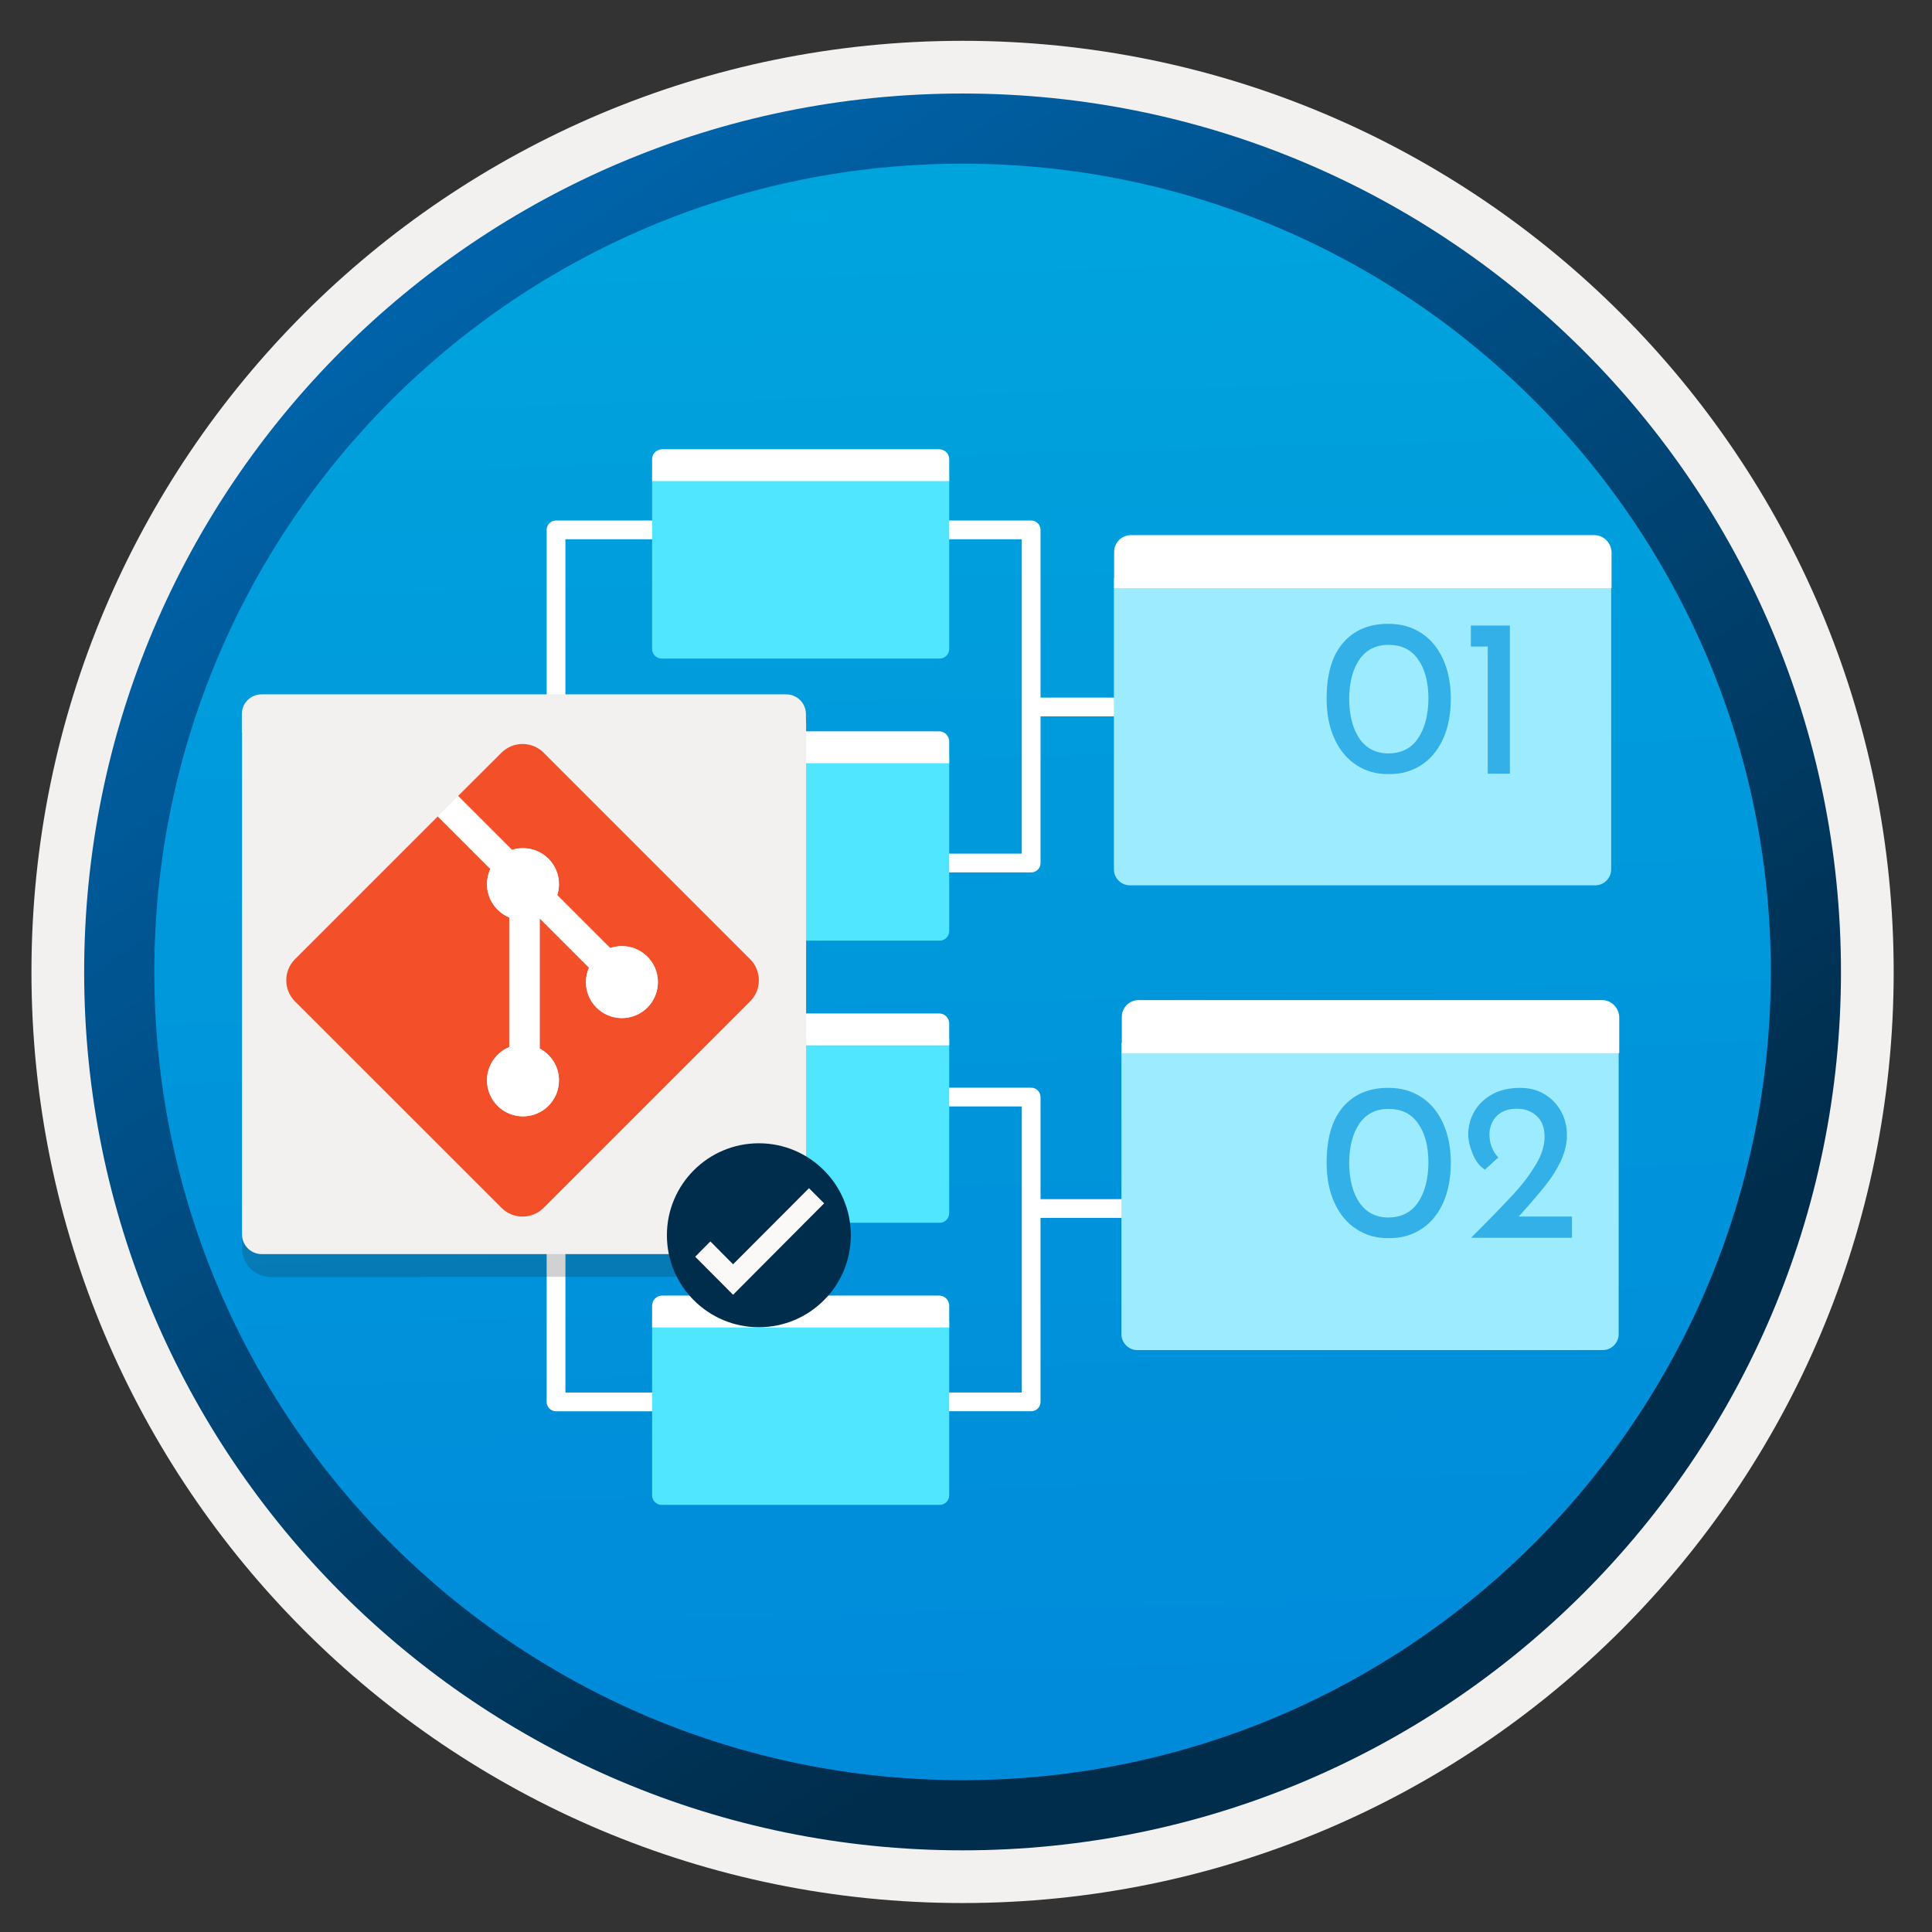 <svg width="103" height="103" viewBox="0 0 103 103" fill="none" xmlns="http://www.w3.org/2000/svg">
<rect x="0" y="0" width="103" height="103" fill="#333333" stroke="none"/>
<path d="M51.317 98.626C25.467 98.626 4.507 77.676 4.507 51.816C4.507 25.956 25.467 5.006 51.317 5.006C77.167 5.006 98.127 25.966 98.127 51.816C98.127 77.666 77.167 98.626 51.317 98.626Z" fill="url(#paint0_linear_317_12376)"/>
<path fill-rule="evenodd" clip-rule="evenodd" d="M97.217 51.816C97.217 77.166 76.667 97.716 51.317 97.716C25.967 97.716 5.417 77.166 5.417 51.816C5.417 26.466 25.967 5.916 51.317 5.916C76.667 5.916 97.217 26.466 97.217 51.816ZM51.317 2.176C78.737 2.176 100.957 24.396 100.957 51.816C100.957 79.236 78.727 101.456 51.317 101.456C23.897 101.456 1.677 79.226 1.677 51.816C1.677 24.396 23.897 2.176 51.317 2.176Z" fill="#F2F1F0"/>
<path fill-rule="evenodd" clip-rule="evenodd" d="M94.407 51.816C94.407 75.616 75.117 94.906 51.317 94.906C27.517 94.906 8.227 75.616 8.227 51.816C8.227 28.016 27.517 8.726 51.317 8.726C75.117 8.726 94.407 28.016 94.407 51.816ZM51.317 4.986C77.177 4.986 98.147 25.956 98.147 51.816C98.147 77.676 77.177 98.646 51.317 98.646C25.457 98.646 4.487 77.676 4.487 51.816C4.487 25.956 25.447 4.986 51.317 4.986Z" fill="url(#paint1_linear_317_12376)"/>
<path fill-rule="evenodd" clip-rule="evenodd" d="M55.474 28.25C55.474 27.974 55.251 27.75 54.974 27.75H47.114V28.75H54.474V45.51H47.114V46.51H54.974C55.251 46.51 55.474 46.286 55.474 46.01V28.25Z" fill="white"/>
<path fill-rule="evenodd" clip-rule="evenodd" d="M30.144 28.75H40.414V27.75H29.644C29.368 27.75 29.144 27.974 29.144 28.25V74.74C29.144 75.016 29.368 75.24 29.644 75.24H40.414V74.24H30.144V28.75Z" fill="white"/>
<path fill-rule="evenodd" clip-rule="evenodd" d="M64.564 37.19H54.724V38.19H64.564V37.19Z" fill="white"/>
<path fill-rule="evenodd" clip-rule="evenodd" d="M55.474 58.488C55.474 58.212 55.251 57.988 54.974 57.988H47.114V58.988H54.474V74.238H47.114V75.238H54.974C55.251 75.238 55.474 75.014 55.474 74.738V58.488Z" fill="white"/>
<path fill-rule="evenodd" clip-rule="evenodd" d="M64.564 63.93H55.105V64.93H64.564V63.93Z" fill="white"/>
<path d="M34.765 55.41H50.605V64.68C50.605 64.96 50.375 65.19 50.095 65.19H35.275C34.995 65.19 34.765 64.96 34.765 64.68V55.41Z" fill="#50E6FF"/>
<path d="M35.305 54.029H50.065C50.365 54.029 50.605 54.269 50.605 54.569V55.729H34.765V54.569C34.765 54.269 35.005 54.029 35.305 54.029Z" fill="white"/>
<path d="M34.765 40.369H50.605V49.639C50.605 49.919 50.375 50.149 50.095 50.149H35.275C34.995 50.149 34.765 49.919 34.765 49.639V40.369Z" fill="#50E6FF"/>
<path d="M35.305 38.988H50.065C50.365 38.988 50.605 39.228 50.605 39.528V40.688H34.765V39.528C34.765 39.228 35.005 38.988 35.305 38.988Z" fill="white"/>
<path d="M34.765 25.33H50.605V34.6C50.605 34.88 50.375 35.11 50.095 35.11H35.275C34.995 35.11 34.765 34.88 34.765 34.6V25.33Z" fill="#50E6FF"/>
<path d="M35.305 23.949H50.065C50.365 23.949 50.605 24.189 50.605 24.489V25.649H34.765V24.489C34.765 24.189 35.005 23.949 35.305 23.949Z" fill="white"/>
<path d="M34.765 70.451H50.605V79.721C50.605 80.001 50.375 80.231 50.095 80.231H35.275C34.995 80.231 34.765 80.001 34.765 79.721V70.451Z" fill="#50E6FF"/>
<path d="M35.305 69.07H50.065C50.365 69.07 50.605 69.31 50.605 69.61V70.77H34.765V69.61C34.765 69.31 35.005 69.07 35.305 69.07Z" fill="white"/>
<path opacity="0.2" d="M22.507 68.071H41.438C42.284 68.071 42.976 67.389 42.976 66.533V38.748H12.903V66.543C12.903 67.389 13.585 68.081 14.441 68.081H17.719H22.507V68.071Z" fill="#1F1D21"/>
<path d="M22.507 66.86H41.928C42.505 66.86 42.976 66.389 42.976 65.812V38.575C42.966 37.998 42.505 37.527 41.928 37.527H13.951C13.374 37.527 12.903 37.998 12.903 38.575V65.812C12.903 66.389 13.374 66.86 13.951 66.86H17.719H22.507Z" fill="#F2F1F0"/>
<path d="M42.966 38.066C42.966 37.489 42.495 37.018 41.918 37.018H13.941C13.364 37.018 12.893 37.489 12.893 38.066V39.056H42.966V38.066Z" fill="#F2F1F0"/>
<path d="M40.457 70.758C43.168 70.758 45.36 68.556 45.36 65.854C45.36 63.143 43.158 60.951 40.457 60.951C37.746 60.951 35.554 63.153 35.554 65.854C35.554 68.556 37.746 70.758 40.457 70.758Z" fill="#002D4C"/>
<path d="M43.13 63.346L39.082 67.403L37.871 66.182L37.063 66.999L39.082 69.028L43.937 64.153L43.13 63.346Z" fill="#FAF9F8"/>
<path d="M39.992 51.138L28.983 40.129C28.363 39.509 27.355 39.509 26.735 40.129L24.421 42.436L27.296 45.31C27.48 45.251 27.678 45.218 27.882 45.218C28.944 45.218 29.8 46.075 29.8 47.136C29.8 47.341 29.767 47.538 29.708 47.723L32.53 50.544C32.727 50.478 32.938 50.439 33.156 50.439C34.217 50.439 35.074 51.296 35.074 52.357C35.074 53.419 34.217 54.276 33.156 54.276C32.094 54.276 31.238 53.419 31.238 52.357C31.238 52.08 31.297 51.823 31.402 51.586L28.772 48.956V55.897C29.379 56.22 29.8 56.86 29.8 57.591C29.8 58.653 28.944 59.51 27.882 59.51C26.821 59.51 25.964 58.653 25.964 57.591C25.964 56.794 26.458 56.102 27.15 55.818V48.91C26.452 48.62 25.964 47.934 25.964 47.136C25.964 46.846 26.03 46.576 26.142 46.325L23.34 43.524L15.726 51.138C15.107 51.757 15.107 52.766 15.726 53.386L26.735 64.394C27.355 65.014 28.363 65.014 28.983 64.394L39.992 53.386C40.611 52.766 40.611 51.757 39.992 51.138Z" fill="#F34F29"/>
<path d="M25.963 47.138C25.963 47.935 26.457 48.627 27.149 48.911V55.826C26.451 56.116 25.963 56.802 25.963 57.599C25.963 58.661 26.82 59.518 27.881 59.518C28.943 59.518 29.8 58.661 29.8 57.599C29.8 56.861 29.384 56.222 28.771 55.905V48.957L31.401 51.587C31.296 51.825 31.237 52.082 31.237 52.359C31.237 53.42 32.094 54.277 33.155 54.277C34.216 54.277 35.073 53.42 35.073 52.359C35.073 51.297 34.216 50.44 33.155 50.44C32.937 50.44 32.72 50.48 32.529 50.546L29.707 47.724C29.767 47.54 29.8 47.342 29.8 47.138C29.8 46.076 28.943 45.219 27.881 45.219C27.677 45.219 27.479 45.252 27.295 45.312L24.42 42.438L23.339 43.519L26.141 46.32C26.029 46.571 25.963 46.848 25.963 47.138Z" fill="white"/>
<path d="M85.896 30.83H59.386V46.35C59.386 46.82 59.776 47.2 60.236 47.2H85.046C85.516 47.2 85.896 46.81 85.896 46.35V30.83Z" fill="#9CEBFF"/>
<path d="M84.996 28.529H60.296C59.796 28.529 59.396 28.929 59.396 29.429V31.359H85.916V29.429C85.896 28.939 85.496 28.529 84.996 28.529Z" fill="white"/>
<path d="M86.306 55.607H59.786V71.127C59.786 71.597 60.176 71.977 60.636 71.977H85.446C85.916 71.977 86.296 71.587 86.296 71.127V55.607H86.306Z" fill="#9CEBFF"/>
<path d="M85.406 53.318H60.706C60.206 53.318 59.806 53.718 59.806 54.218V56.148H86.326V54.218C86.306 53.718 85.906 53.318 85.406 53.318Z" fill="white"/>
<path d="M72.316 40.788C71.816 40.468 71.426 39.998 71.146 39.388C70.866 38.778 70.726 38.068 70.726 37.248C70.726 35.948 71.016 34.948 71.606 34.268C72.196 33.588 73.006 33.248 74.036 33.258C74.686 33.258 75.256 33.418 75.756 33.738C76.256 34.058 76.646 34.518 76.926 35.128C77.206 35.738 77.346 36.448 77.346 37.248C77.346 38.078 77.206 38.798 76.926 39.408C76.646 40.018 76.256 40.478 75.756 40.798C75.256 41.118 74.686 41.278 74.036 41.268C73.396 41.278 72.816 41.118 72.316 40.788ZM75.596 39.368C75.956 38.838 76.146 38.128 76.156 37.228C76.146 36.358 75.966 35.658 75.596 35.148C75.236 34.628 74.706 34.378 74.026 34.378C73.356 34.378 72.836 34.638 72.476 35.158C72.116 35.678 71.936 36.378 71.926 37.258C71.936 38.148 72.116 38.848 72.476 39.378C72.836 39.898 73.356 40.168 74.026 40.168C74.716 40.158 75.236 39.898 75.596 39.368Z" fill="#32B0E7"/>
<path d="M80.496 33.348V41.248H79.316V34.468H78.416V33.348H80.496Z" fill="#32B0E7"/>
<path d="M72.316 65.528C71.816 65.208 71.426 64.738 71.146 64.128C70.866 63.518 70.726 62.808 70.726 61.988C70.726 60.688 71.016 59.688 71.606 59.008C72.196 58.328 73.006 57.988 74.036 57.998C74.686 57.998 75.256 58.158 75.756 58.478C76.256 58.798 76.646 59.258 76.926 59.868C77.206 60.478 77.346 61.188 77.346 61.988C77.346 62.818 77.206 63.538 76.926 64.148C76.646 64.758 76.256 65.218 75.756 65.538C75.256 65.858 74.686 66.018 74.036 66.008C73.396 66.018 72.816 65.858 72.316 65.528ZM75.596 64.108C75.956 63.578 76.146 62.868 76.156 61.968C76.146 61.098 75.966 60.398 75.596 59.888C75.236 59.368 74.706 59.118 74.026 59.118C73.356 59.118 72.836 59.378 72.476 59.898C72.116 60.418 71.936 61.118 71.926 61.998C71.936 62.888 72.116 63.588 72.476 64.118C72.836 64.638 73.356 64.908 74.026 64.908C74.716 64.898 75.236 64.638 75.596 64.108Z" fill="#32B0E7"/>
<path d="M83.806 64.858V65.988H78.426L78.826 65.588C79.646 64.768 80.276 64.108 80.736 63.608C81.196 63.108 81.576 62.598 81.886 62.078C82.196 61.558 82.346 61.068 82.346 60.608C82.346 60.118 82.206 59.748 81.916 59.488C81.626 59.228 81.276 59.108 80.856 59.108C80.526 59.108 80.256 59.178 80.036 59.308C79.816 59.448 79.656 59.618 79.556 59.828C79.456 60.038 79.406 60.248 79.406 60.448C79.406 60.958 79.566 61.378 79.876 61.708L79.166 62.358C78.906 62.198 78.686 61.928 78.526 61.548C78.366 61.168 78.276 60.808 78.276 60.478C78.276 60.038 78.386 59.628 78.606 59.248C78.826 58.868 79.146 58.568 79.556 58.338C79.976 58.108 80.466 57.998 81.046 57.998C81.536 57.998 81.966 58.108 82.346 58.338C82.726 58.568 83.016 58.868 83.226 59.258C83.436 59.638 83.536 60.058 83.536 60.518C83.536 60.978 83.426 61.428 83.216 61.888C82.996 62.348 82.736 62.768 82.416 63.168C82.096 63.568 81.676 64.068 81.146 64.658L80.966 64.858H83.806Z" fill="#32B0E7"/>
<defs>
<linearGradient id="paint0_linear_317_12376" x1="49.543" y1="-12.974" x2="53.525" y2="132.797" gradientUnits="userSpaceOnUse">
<stop stop-color="#00ABDE"/>
<stop offset="1" stop-color="#007ED8"/>
</linearGradient>
<linearGradient id="paint1_linear_317_12376" x1="2.748" y1="-19.806" x2="98.275" y2="121.075" gradientUnits="userSpaceOnUse">
<stop stop-color="#007ED8"/>
<stop offset="0.707" stop-color="#002D4C"/>
</linearGradient>
</defs>
</svg>
